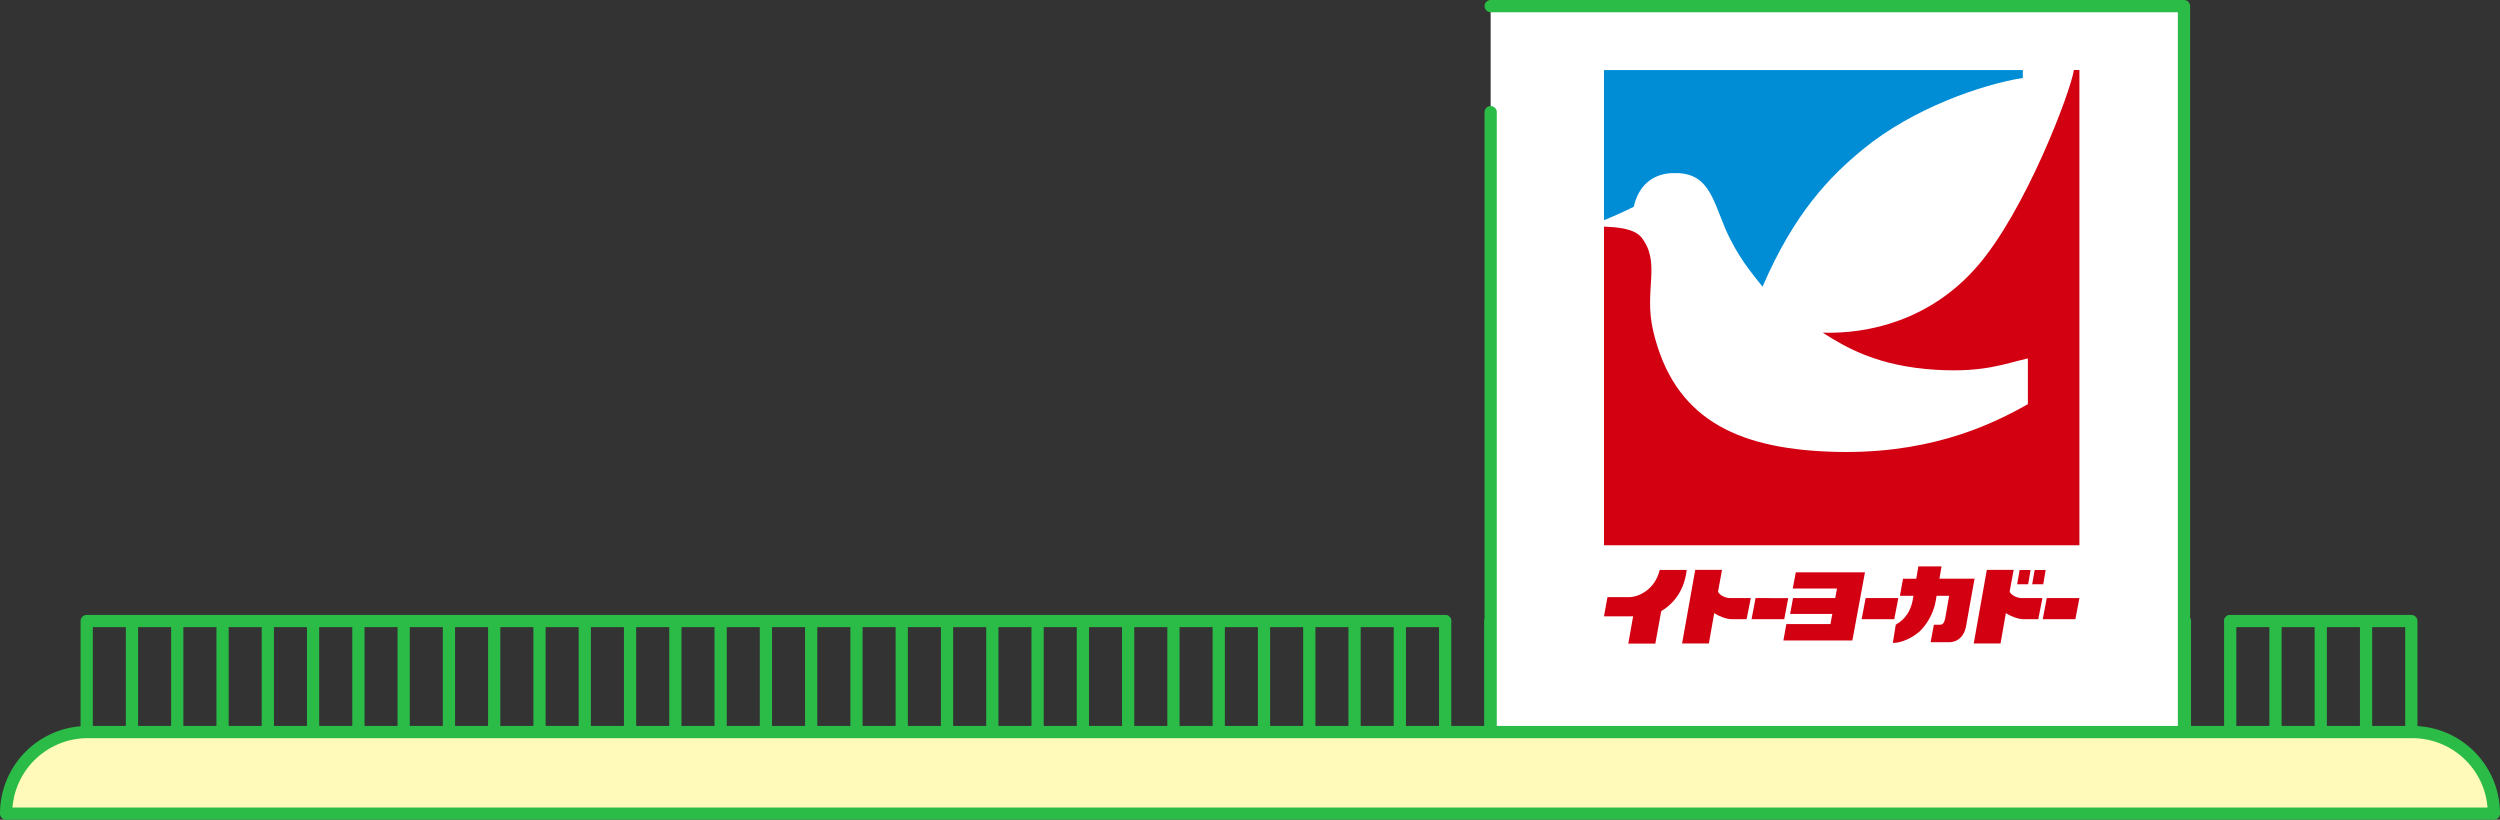 <?xml version="1.0" encoding="UTF-8"?><svg id="_レイヤー_2" xmlns="http://www.w3.org/2000/svg" viewBox="0 0 613 201"><rect x="0" y="0" width="613" height="201" fill="#333333" stroke="none"/><defs><style>.cls-1{fill:none;}.cls-1,.cls-2{stroke:#2bbc47;stroke-linecap:round;stroke-linejoin:round;stroke-width:3px;}.cls-3{fill:#008dd6;}.cls-4{fill:#fff;}.cls-5{fill:#d30012;}.cls-2{fill:#fffab9;}</style></defs><g id="_背景うえ枠"><polyline class="cls-1" points="21.26 189.34 21.26 152.28 354.35 152.28"/><line class="cls-1" x1="32.36" y1="189.34" x2="32.36" y2="152.28"/><line class="cls-1" x1="43.46" y1="189.34" x2="43.46" y2="152.28"/><line class="cls-1" x1="54.57" y1="189.34" x2="54.57" y2="152.28"/><line class="cls-1" x1="65.67" y1="189.34" x2="65.67" y2="152.28"/><line class="cls-1" x1="76.77" y1="189.34" x2="76.77" y2="152.28"/><line class="cls-1" x1="87.88" y1="189.34" x2="87.88" y2="152.28"/><line class="cls-1" x1="98.98" y1="189.34" x2="98.98" y2="152.28"/><line class="cls-1" x1="110.08" y1="189.34" x2="110.08" y2="152.28"/><line class="cls-1" x1="121.18" y1="189.34" x2="121.18" y2="152.28"/><line class="cls-1" x1="132.29" y1="189.34" x2="132.29" y2="152.28"/><line class="cls-1" x1="143.39" y1="189.34" x2="143.39" y2="152.28"/><line class="cls-1" x1="154.49" y1="189.34" x2="154.49" y2="152.28"/><line class="cls-1" x1="165.6" y1="189.34" x2="165.6" y2="152.28"/><line class="cls-1" x1="176.7" y1="189.34" x2="176.7" y2="152.28"/><line class="cls-1" x1="187.8" y1="189.34" x2="187.8" y2="152.28"/><line class="cls-1" x1="198.9" y1="189.34" x2="198.9" y2="152.28"/><line class="cls-1" x1="210.01" y1="189.34" x2="210.01" y2="152.28"/><line class="cls-1" x1="221.11" y1="189.34" x2="221.11" y2="152.28"/><line class="cls-1" x1="232.21" y1="189.34" x2="232.21" y2="152.28"/><line class="cls-1" x1="243.32" y1="189.34" x2="243.32" y2="152.28"/><line class="cls-1" x1="254.42" y1="189.34" x2="254.42" y2="152.28"/><line class="cls-1" x1="265.52" y1="189.34" x2="265.52" y2="152.28"/><line class="cls-1" x1="276.62" y1="189.34" x2="276.62" y2="152.28"/><line class="cls-1" x1="287.73" y1="189.34" x2="287.73" y2="152.28"/><line class="cls-1" x1="298.83" y1="189.34" x2="298.83" y2="152.28"/><line class="cls-1" x1="309.93" y1="189.34" x2="309.93" y2="152.28"/><line class="cls-1" x1="321.04" y1="189.34" x2="321.04" y2="152.28"/><line class="cls-1" x1="332.14" y1="189.34" x2="332.14" y2="152.28"/><line class="cls-1" x1="343.24" y1="189.34" x2="343.24" y2="152.28"/><line class="cls-1" x1="354.35" y1="189.34" x2="354.35" y2="152.28"/><line class="cls-1" x1="365.45" y1="189.34" x2="365.45" y2="152.28"/><polyline class="cls-1" points="591.26 189.34 591.26 152.28 546.85 152.28"/><line class="cls-1" x1="580.16" y1="189.34" x2="580.16" y2="152.28"/><line class="cls-1" x1="569.05" y1="189.34" x2="569.05" y2="152.28"/><line class="cls-1" x1="557.95" y1="189.34" x2="557.95" y2="152.28"/><line class="cls-1" x1="546.85" y1="189.34" x2="546.85" y2="152.28"/><line class="cls-1" x1="535.74" y1="189.34" x2="535.74" y2="152.28"/><polyline class="cls-4" points="365.51 1.5 535.51 1.5 535.51 189.5 365.51 189.5 365.51 27.5"/><polyline class="cls-1" points="365.51 1.5 535.51 1.5 535.51 189.5 365.51 189.5 365.51 27.5"/><path class="cls-2" d="m611.5,199.5c0-11.05-8.95-20-20-20H21.5c-11.05,0-20,8.95-20,20h610Z"/></g><g id="_文字"><rect class="cls-4" x="393.3" y="17.16" width="116.57" height="116.53"/><path class="cls-3" d="m393.3,17.16v36.82c1.24-.44,5.66-2.44,7.3-3.28,1.06-4.79,4.22-8.02,9.3-8.25,8.76-.41,9.8,5.58,13.17,13.67,3,6.87,6.5,10.87,9.1,14.18,7.82-18.14,16.51-27.02,24.61-33.68,12.29-10.12,29.29-15.93,39.22-17.51v-1.94s-102.69,0-102.69,0Z"/><path class="cls-5" d="m508.52,17.16c-.75,5.19-11.91,34.73-23.83,48.29-11.42,13.04-26.4,16.47-37.76,16.12,5.62,3.59,13.48,8.27,27.92,9.11,11.7.67,16.66-1.5,22.38-2.8v11.22c-10.08,5.74-25.47,12.54-48.66,11.65-23.19-.88-38.16-8.39-43.18-29.47-2.43-10.27,2-16.74-2.9-23.06-1.86-2.28-6.24-2.52-9.19-2.66v78.14s116.57,0,116.57,0V17.16s-1.35,0-1.35,0Z"/><path class="cls-5" d="m406.97,139.74h6.61c-.25,2.28-1.23,7.08-6.25,10.12l-1.44,7.95h-6.63s1.18-6.69,1.18-6.69h-7.15s.86-4.7.86-4.7h5.38c2.31-.07,6.25-1.81,7.44-6.69"/><polygon class="cls-5" points="430.47 146.65 429.48 151.83 437.49 151.83 438.48 146.66 430.47 146.65"/><polygon class="cls-5" points="457.46 146.65 456.47 151.83 464.47 151.83 465.47 146.65 457.46 146.65"/><polygon class="cls-5" points="501.87 146.65 500.88 151.83 508.88 151.83 509.87 146.65 501.87 146.65"/><path class="cls-5" d="m423.98,146.65c-1.76-.19-2.78-1.33-2.7-1.68l.96-5.24h-6.57s-3.22,18.04-3.22,18.04h6.57s1.31-7.45,1.31-7.45c1.16.81,3.03,1.5,4.26,1.5h3.68s1.03-5.18,1.03-5.18h-5.33Z"/><path class="cls-5" d="m495.48,146.65c-1.76-.2-2.78-1.33-2.7-1.68l.97-5.24h-6.58s-3.21,18.04-3.21,18.04h6.57s1.31-7.45,1.31-7.45c1.16.8,3.03,1.5,4.26,1.5h3.69s1.01-5.18,1.01-5.18h-5.32Z"/><polygon class="cls-5" points="440.33 140.33 439.58 144.31 450.43 144.31 450 146.65 439.65 146.65 438.94 150.54 449.28 150.54 448.83 153.02 438.01 153.02 437.29 157.05 454.2 157.05 457.29 140.33 440.33 140.33"/><path class="cls-5" d="m475.55,141.9l.51-3.02h-5.68s-.51,3.02-.51,3.02h-3.25s-.76,4.19-.76,4.19h3.32s-.22,1.27-.22,1.27c-.46,2.13-1.54,4.36-4.12,5.82l-.72,4.47c2.17,0,4.69-1.23,6.4-2.68,1.27-1.07,3.52-3.99,4.11-7.61l.22-1.27h3.08s-.97,5.53-.97,5.53c-.19.89-.48,1.56-1.25,1.56h-1.53s-.79,4.29-.79,4.29h4.68c2.36-.11,3.56-1.85,3.95-3.64l2.14-11.94h-8.6Z"/><polygon class="cls-5" points="495.21 139.76 494.6 143.26 497.3 143.26 497.9 139.76 495.21 139.76"/><polygon class="cls-5" points="498.9 139.76 498.29 143.26 501 143.26 501.6 139.76 498.9 139.76"/></g></svg>
